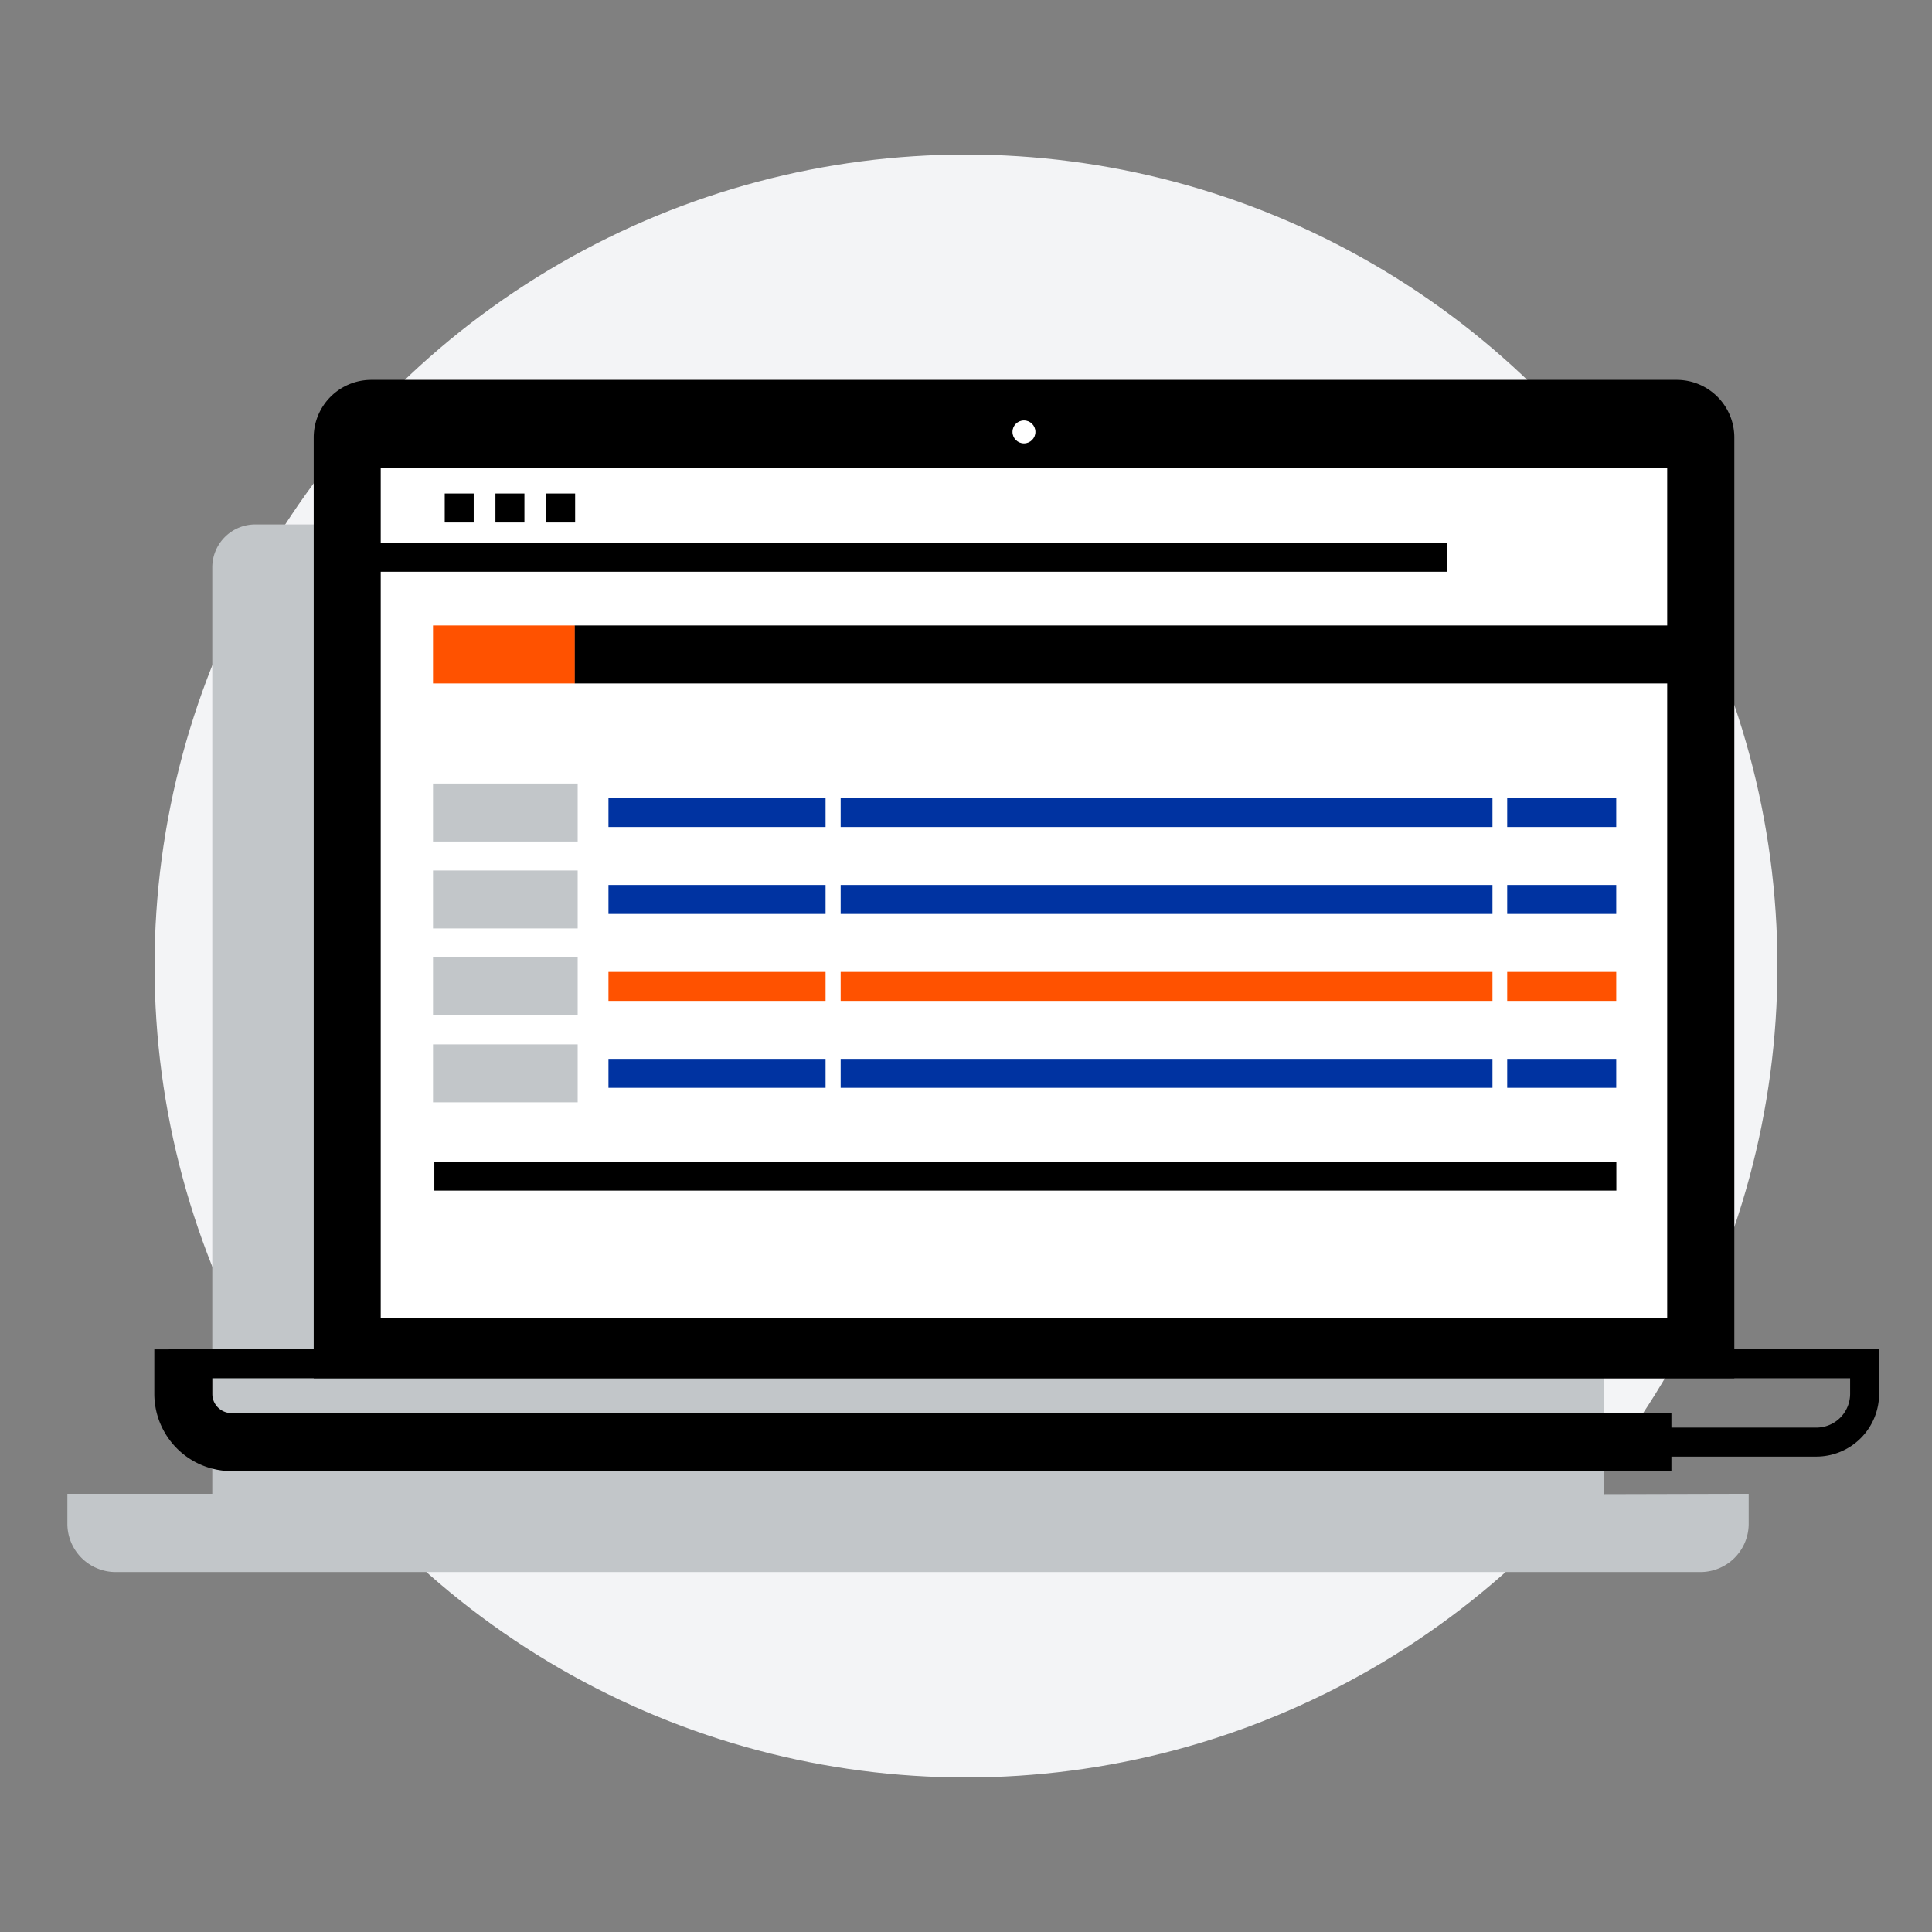 <svg id="Layer_1" data-name="Layer 1" xmlns="http://www.w3.org/2000/svg" viewBox="0 0 160 160"><rect x="0" y="0" width="160" height="160" fill="#808080" stroke="none"/><defs><style>.cls-1{fill:#f3f4f6;}.cls-2{fill:#c2c6c9;}.cls-3,.cls-5,.cls-6{stroke:#000;stroke-miterlimit:10;}.cls-3,.cls-5{stroke-width:2.4px;}.cls-4{fill:#fff;}.cls-5,.cls-6{fill:none;}.cls-6{stroke-width:4.8px;}.cls-7{fill:#ff5200;}.cls-8{fill:#0033a1;}</style></defs><circle class="cls-1" cx="80" cy="80" r="67.2"/><path class="cls-2" d="M132.82,123.74V47a3.56,3.56,0,0,0-3.56-3.57H21.14A3.56,3.56,0,0,0,17.58,47v76.71h-12v2.48a4,4,0,0,0,4,4H140.82a4,4,0,0,0,4-4v-2.48Z"/><path class="cls-3" d="M30.74,32.66H138.86a3.57,3.57,0,0,1,3.57,3.57v76.71a0,0,0,0,1,0,0H27.18a0,0,0,0,1,0,0V36.23A3.57,3.57,0,0,1,30.74,32.66Z"/><rect class="cls-4" x="31.53" y="38.77" width="106.54" height="70.35"/><path class="cls-5" d="M15.18,112.94H154.42a0,0,0,0,1,0,0v2.49a4,4,0,0,1-4,4H19.18a4,4,0,0,1-4-4v-2.49A0,0,0,0,1,15.18,112.94Z"/><circle class="cls-4" cx="84.8" cy="35.77" r="0.95"/><path class="cls-6" d="M138.42,119.43H19.18a4,4,0,0,1-4-4v-3.68"/><line class="cls-5" x1="31.33" y1="46.15" x2="119.83" y2="46.15"/><rect x="36.83" y="40.87" width="2.4" height="2.4"/><rect x="41.03" y="40.87" width="2.4" height="2.4"/><rect x="45.23" y="40.87" width="2.4" height="2.4"/><rect class="cls-7" x="35.86" y="51.8" width="11.75" height="4.8"/><rect x="47.61" y="51.8" width="92.14" height="4.8" transform="translate(187.35 108.4) rotate(180)"/><rect class="cls-8" x="50.39" y="66.09" width="17.98" height="2.4"/><rect class="cls-8" x="69.62" y="66.09" width="53.98" height="2.4"/><rect class="cls-8" x="124.82" y="66.09" width="9.03" height="2.4"/><rect class="cls-2" x="35.86" y="64.89" width="11.98" height="4.8"/><rect class="cls-8" x="50.39" y="73.29" width="17.98" height="2.4"/><rect class="cls-8" x="69.62" y="73.29" width="53.98" height="2.4"/><rect class="cls-8" x="124.82" y="73.29" width="9.03" height="2.4"/><rect class="cls-2" x="35.86" y="72.09" width="11.98" height="4.8"/><rect class="cls-7" x="50.39" y="80.49" width="17.98" height="2.4"/><rect class="cls-7" x="69.62" y="80.49" width="53.98" height="2.4"/><rect class="cls-7" x="124.82" y="80.49" width="9.03" height="2.4"/><rect class="cls-2" x="35.86" y="79.29" width="11.98" height="4.8"/><rect class="cls-8" x="50.39" y="87.69" width="17.98" height="2.4"/><rect class="cls-8" x="69.62" y="87.69" width="53.98" height="2.4"/><rect class="cls-8" x="124.82" y="87.69" width="9.03" height="2.4"/><rect class="cls-2" x="35.86" y="86.49" width="11.98" height="4.8"/><line class="cls-5" x1="35.97" y1="97.4" x2="133.86" y2="97.4"/></svg>